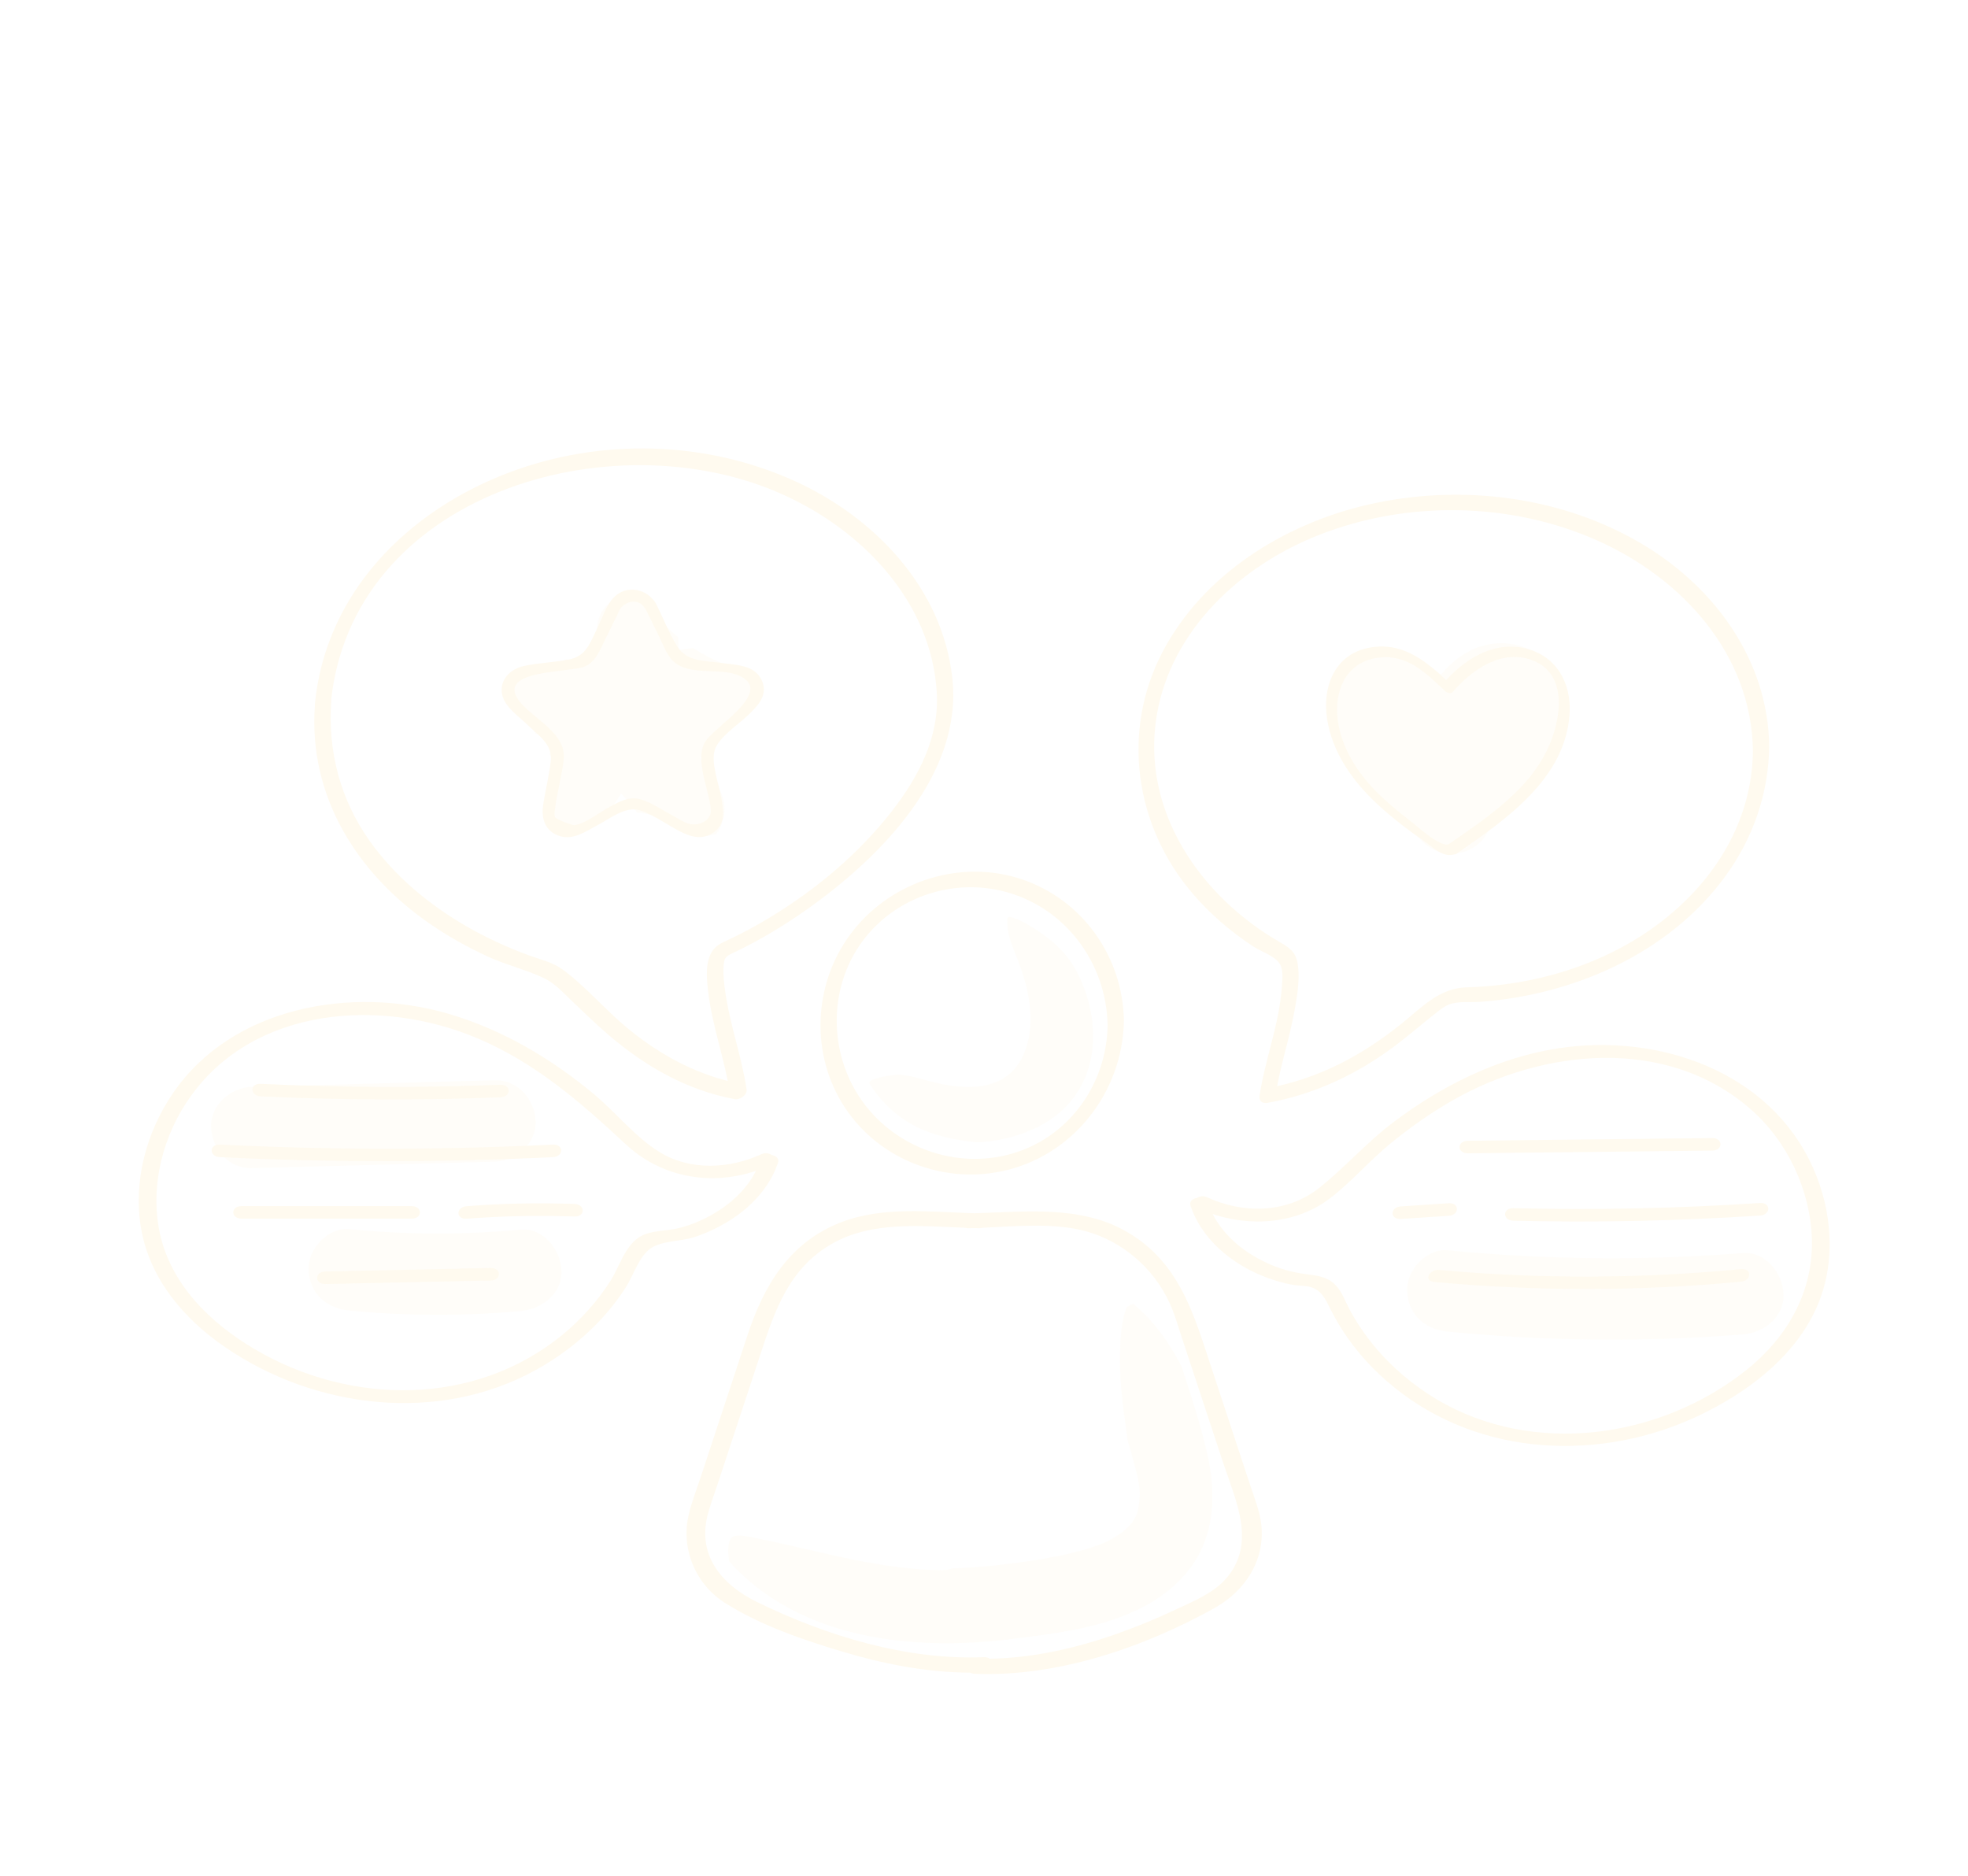 <svg width="64" height="61" viewBox="0 0 64 61" fill="none" xmlns="http://www.w3.org/2000/svg">
<g filter="url(#filter0_d_3571_1777)">
<path d="M38.422 40.43C38.018 39.657 37.526 38.951 36.855 38.402C36.851 38.402 36.847 38.402 36.843 38.406C36.779 38.425 36.714 38.459 36.645 38.505C36.462 38.955 36.436 39.496 36.424 39.958C36.405 40.724 36.477 41.479 36.592 42.237C36.622 42.435 36.649 42.634 36.668 42.832C36.71 42.973 36.748 43.11 36.79 43.251C36.874 43.552 37.004 44.033 37.034 44.239C37.095 44.635 37.053 44.906 36.977 45.218C36.977 45.222 36.973 45.226 36.973 45.233C36.943 45.291 36.916 45.348 36.882 45.405C36.859 45.443 36.832 45.481 36.809 45.519C36.805 45.523 36.805 45.527 36.802 45.531C36.71 45.626 36.622 45.718 36.523 45.809C36.52 45.813 36.516 45.813 36.512 45.817C36.439 45.862 36.367 45.916 36.295 45.962C36.173 46.034 36.047 46.099 35.921 46.164C35.91 46.171 35.883 46.183 35.86 46.19C35.826 46.206 35.791 46.217 35.757 46.228C35.467 46.339 35.166 46.427 34.865 46.499C34.251 46.648 33.561 46.758 32.986 46.831C32.326 46.918 31.651 46.983 30.977 46.998C30.874 47.04 30.759 47.059 30.645 47.059C30.535 47.059 30.424 47.056 30.31 47.052C28.369 46.979 26.502 46.404 24.603 46.019C24.397 45.977 23.955 45.87 23.803 45.992C23.669 46.103 23.673 46.404 23.692 46.621C23.696 46.674 23.703 46.724 23.711 46.777C26.017 49.328 29.715 49.701 32.91 49.297C34.453 49.103 36.123 48.912 37.492 48.077C38.12 47.692 38.696 47.143 39.032 46.465C39.508 45.496 39.501 44.441 39.287 43.4C39.07 42.394 38.738 41.402 38.422 40.43Z" fill="#FFFAEF" fill-opacity="0.36"/>
<path d="M36.965 45.234C36.882 45.395 36.943 45.295 36.965 45.234V45.234Z" fill="#FFFAEF" fill-opacity="0.36"/>
<path d="M35.082 27.726C34.777 27.089 34.331 26.655 33.748 26.266C33.538 26.125 33.165 25.892 32.818 25.809C32.799 25.824 32.78 25.835 32.761 25.851C32.723 26.338 32.913 26.746 33.1 27.223C33.409 28.02 33.634 28.953 33.443 29.804C33.093 31.382 31.785 31.527 30.436 31.21C30.039 31.115 29.643 30.974 29.231 30.943C29.177 30.94 28.152 31.046 28.285 31.252C28.812 32.075 29.551 32.64 30.504 32.914C30.92 33.036 31.35 33.105 31.781 33.147C32.841 33.097 34.015 32.708 34.732 31.915C35.776 30.757 35.738 29.091 35.082 27.726Z" fill="#FFFAEF" fill-opacity="0.36"/>
<path d="M50.376 17.578C49.69 16.853 48.588 16.716 47.723 17.204C47.391 17.391 47.102 17.65 46.858 17.94C46.579 17.696 46.274 17.49 45.867 17.383C44.875 17.128 43.743 17.562 43.339 18.53C42.874 19.647 43.598 20.555 44.326 21.325C44.974 22.011 45.626 22.693 46.274 23.379C46.766 23.898 47.651 23.875 48.146 23.379C48.382 23.143 48.504 22.838 48.523 22.529C48.607 22.476 48.687 22.415 48.76 22.343C49.827 21.248 51.836 19.121 50.376 17.578ZM48.973 19.533C48.977 19.529 48.977 19.529 48.977 19.526C49.05 19.476 49.061 19.514 48.973 19.533ZM46.267 18.645C46.274 18.645 46.282 18.645 46.286 18.641C46.202 18.729 46.194 18.729 46.267 18.645Z" fill="#FFFAEF" fill-opacity="0.36"/>
<path d="M23.071 17.379C22.888 17.287 22.712 17.184 22.541 17.074C22.385 17.093 22.228 17.116 22.072 17.142C22.064 17.001 22.057 16.86 22.049 16.715C21.55 16.311 21.127 15.827 20.784 15.278C20.212 15.255 19.545 15.625 19.445 16.235C19.369 16.7 19.278 17.142 19.16 17.569C18.927 17.562 18.691 17.531 18.5 17.466C18.481 17.459 18.458 17.451 18.435 17.44C17.867 17.669 17.246 17.771 16.632 17.855C16.59 17.92 16.552 17.989 16.526 18.057C16.461 18.221 16.426 18.408 16.43 18.599C16.773 19.022 17.135 19.411 17.421 19.857C17.448 19.868 17.475 19.876 17.49 19.883C17.498 19.887 17.505 19.891 17.517 19.895C17.623 19.94 17.726 19.99 17.829 20.043C17.913 20.085 17.997 20.127 18.081 20.173C18.012 20.291 17.944 20.409 17.871 20.527C17.932 20.611 17.966 20.71 17.966 20.821C17.966 21.442 17.974 22.045 17.902 22.643C17.955 22.689 18.012 22.731 18.073 22.765C18.721 23.146 19.484 22.887 19.884 22.292C19.991 22.132 20.094 21.968 20.197 21.805C20.25 21.862 20.307 21.923 20.357 21.98C20.433 22.067 20.509 22.155 20.581 22.243C20.604 22.27 20.62 22.289 20.635 22.308C20.639 22.315 20.65 22.331 20.673 22.361C20.688 22.38 20.703 22.403 20.715 22.422C20.719 22.422 20.723 22.422 20.726 22.422C21.42 22.456 21.847 22.906 22.461 23.127C22.724 23.223 23.014 23.2 23.292 23.123C23.597 22.708 23.665 22.117 23.383 21.66C23.265 21.469 23.139 21.286 23.014 21.103C22.918 20.943 22.838 20.787 22.766 20.623C22.892 20.608 23.014 20.573 23.136 20.524C23.288 20.036 23.776 19.575 24.18 19.289C24.233 19.25 24.291 19.212 24.348 19.178C24.443 18.911 24.493 18.629 24.489 18.336C24.489 18.187 24.458 18.042 24.405 17.901C23.94 17.76 23.494 17.592 23.071 17.379Z" fill="#FFFAEF" fill-opacity="0.36"/>
<path d="M8.189 33.988C10.823 33.916 13.461 33.847 16.095 33.775C16.785 33.756 17.452 33.18 17.418 32.452C17.387 31.751 16.834 31.11 16.095 31.129C13.461 31.202 10.823 31.27 8.189 31.343C7.499 31.362 6.832 31.938 6.866 32.666C6.896 33.367 7.449 34.011 8.189 33.988Z" fill="#FFFAEF" fill-opacity="0.36"/>
<path d="M47.083 39.302C50.273 39.615 53.483 39.645 56.677 39.394C57.367 39.34 58.035 38.826 58 38.071C57.97 37.4 57.417 36.691 56.677 36.748C53.483 37 50.273 36.969 47.083 36.657C46.393 36.588 45.729 37.312 45.76 37.98C45.794 38.754 46.339 39.23 47.083 39.302Z" fill="#FFFAEF" fill-opacity="0.36"/>
<path d="M11.356 38.617C13.213 38.796 15.081 38.804 16.937 38.632C17.623 38.567 18.294 38.068 18.26 37.309C18.23 36.646 17.677 35.918 16.937 35.987C15.077 36.158 13.213 36.151 11.356 35.971C10.666 35.903 10.003 36.627 10.034 37.294C10.068 38.068 10.613 38.544 11.356 38.617Z" fill="#FFFAEF" fill-opacity="0.36"/>
<path d="M47.361 23.764C48.947 22.666 50.906 21.336 51.043 19.216C51.108 18.233 50.632 17.345 49.637 17.093C48.569 16.822 47.601 17.444 46.93 18.229C47.014 18.236 47.094 18.244 47.178 18.252C46.465 17.585 45.733 16.91 44.67 17.04C43.461 17.184 42.989 18.259 43.156 19.369C43.324 20.486 44.01 21.431 44.822 22.178C45.318 22.636 45.859 23.04 46.412 23.425C46.724 23.65 46.972 23.905 47.361 23.764C47.54 23.699 47.269 23.394 47.102 23.455C46.823 23.554 46.031 22.819 45.809 22.651C45.504 22.418 45.207 22.174 44.929 21.911C44.224 21.248 43.629 20.387 43.503 19.407C43.377 18.431 43.797 17.505 44.853 17.383C45.783 17.276 46.385 17.897 46.999 18.477C47.056 18.53 47.185 18.572 47.246 18.5C47.872 17.768 48.863 17.078 49.869 17.486C51.112 17.989 50.712 19.7 50.201 20.604C49.507 21.835 48.238 22.674 47.102 23.459C46.938 23.57 47.22 23.859 47.361 23.764Z" fill="#FFFAEF"/>
<path d="M36.02 29.345C35.99 31.209 34.819 32.909 33.02 33.481C31.267 34.038 29.319 33.424 28.175 31.987C27.035 30.554 26.883 28.488 27.84 26.917C28.823 25.304 30.782 24.531 32.608 24.977C34.621 25.472 35.986 27.302 36.02 29.345C36.028 29.681 36.554 29.471 36.55 29.193C36.516 27.115 35.208 25.259 33.226 24.592C31.259 23.932 29.037 24.637 27.756 26.25C26.486 27.843 26.322 30.115 27.378 31.861C28.446 33.63 30.573 34.514 32.582 34.087C34.888 33.599 36.508 31.526 36.55 29.197C36.558 28.857 36.028 29.067 36.02 29.345Z" fill="#FFFAEF"/>
<path d="M41.018 45.581C40.968 45.135 40.789 44.7 40.652 44.281C40.152 42.764 39.649 41.247 39.15 39.73C38.658 38.239 38.094 36.897 36.649 36.059C35.147 35.186 33.355 35.407 31.686 35.453C30.256 35.411 28.697 35.22 27.344 35.75C25.671 36.402 24.843 37.801 24.31 39.417C23.806 40.946 23.299 42.478 22.796 44.007C22.659 44.426 22.488 44.849 22.392 45.28C22.141 46.389 22.632 47.533 23.593 48.135C24.733 48.852 26.09 49.317 27.371 49.702C28.72 50.106 30.131 50.388 31.545 50.392C31.587 50.411 31.633 50.426 31.69 50.43C34.381 50.537 37.171 49.584 39.504 48.288C40.492 47.731 41.144 46.74 41.018 45.581ZM39.836 47.373C39.424 47.822 38.795 48.078 38.25 48.333C37.606 48.638 36.946 48.909 36.276 49.145C34.96 49.603 33.58 49.919 32.185 49.938C32.139 49.904 32.075 49.885 31.995 49.889C29.479 49.992 26.867 49.195 24.622 48.097C23.441 47.517 22.636 46.545 23.04 45.162C23.132 44.842 23.25 44.529 23.353 44.212C23.814 42.817 24.271 41.422 24.733 40.027C25.202 38.601 25.663 37.233 27.073 36.436C28.362 35.708 29.936 35.868 31.389 35.925C31.423 35.937 31.457 35.94 31.499 35.94C31.556 35.94 31.613 35.937 31.671 35.937C31.728 35.937 31.785 35.94 31.842 35.94C31.884 35.94 31.922 35.937 31.956 35.925C33.062 35.876 34.267 35.754 35.315 36.039C36.508 36.367 37.518 37.244 38.033 38.365C38.197 38.719 38.303 39.101 38.425 39.47C38.879 40.843 39.329 42.215 39.783 43.584C40.194 44.822 40.884 46.225 39.836 47.373Z" fill="#FFFAEF"/>
<path d="M20.951 15.717C21.111 16.041 21.271 16.365 21.431 16.689C21.576 16.979 21.706 17.383 21.984 17.577C22.606 18.012 23.585 17.642 24.199 18.061C24.992 18.602 23.231 19.643 22.937 20.116C22.571 20.703 23.078 21.709 23.116 22.338C23.139 22.7 22.693 22.883 22.388 22.784C22.186 22.719 21.98 22.571 21.794 22.475C21.485 22.315 21.153 22.075 20.81 21.988C20.448 21.892 20.154 22.064 19.846 22.228C19.518 22.399 19.049 22.78 18.683 22.834C18.611 22.845 18.092 22.643 18.054 22.578C18.008 22.498 18.047 22.361 18.054 22.27C18.073 22.06 18.127 21.846 18.165 21.641C18.222 21.313 18.317 20.97 18.336 20.638C18.386 19.837 17.33 19.357 16.895 18.808C16.076 17.764 18.534 17.882 19.022 17.672C19.396 17.508 19.533 17.089 19.701 16.75C19.827 16.498 19.953 16.243 20.078 15.991C20.109 15.926 20.136 15.839 20.181 15.781C20.379 15.534 20.764 15.454 20.963 15.766C21.073 15.942 21.447 15.808 21.317 15.602C21.043 15.172 20.448 15.019 20.032 15.362C19.731 15.61 19.575 16.128 19.407 16.464C19.179 16.925 19.064 17.329 18.512 17.444C18.027 17.543 17.524 17.55 17.04 17.657C16.602 17.752 16.228 18.103 16.331 18.591C16.411 18.984 16.876 19.304 17.147 19.563C17.497 19.906 17.97 20.2 17.913 20.733C17.86 21.221 17.734 21.702 17.662 22.186C17.597 22.639 17.738 23.051 18.218 23.192C18.656 23.322 19.053 23.032 19.426 22.837C19.808 22.639 20.334 22.209 20.791 22.346C21.23 22.479 21.675 22.807 22.083 23.02C22.449 23.211 22.842 23.337 23.216 23.062C23.616 22.769 23.524 22.334 23.452 21.915C23.38 21.5 23.109 20.798 23.246 20.383C23.383 19.963 24.016 19.559 24.317 19.266C24.645 18.949 25.003 18.602 24.763 18.103C24.523 17.615 23.932 17.627 23.463 17.558C22.926 17.482 22.35 17.527 22.03 17.028C21.759 16.601 21.565 16.094 21.34 15.64C21.252 15.446 20.852 15.518 20.951 15.717Z" fill="#FFFAEF"/>
<path d="M57.005 20.43C56.971 23.365 54.95 25.729 52.408 26.975C50.944 27.696 49.316 28.062 47.689 28.107C46.808 28.134 46.252 28.744 45.596 29.274C44.292 30.326 42.874 31.081 41.212 31.386C41.304 31.462 41.391 31.538 41.483 31.614C41.624 30.684 41.936 29.781 42.1 28.855C42.18 28.405 42.264 27.921 42.218 27.463C42.173 27.029 42.024 26.868 41.658 26.659C39.047 25.172 37.099 22.37 37.617 19.267C38.082 16.485 40.347 14.399 42.882 13.401C45.748 12.268 49.122 12.318 51.943 13.576C54.707 14.803 56.971 17.285 57.005 20.43C57.009 20.765 57.539 20.556 57.535 20.277C57.505 17.514 55.808 15.158 53.502 13.751C50.834 12.124 47.483 11.716 44.46 12.417C41.742 13.05 39.115 14.689 37.8 17.213C36.459 19.786 36.904 22.843 38.769 25.039C39.34 25.713 40.023 26.297 40.762 26.781C41.022 26.952 41.49 27.093 41.635 27.372C41.738 27.57 41.7 27.89 41.685 28.104C41.601 29.312 41.14 30.444 40.961 31.633C40.934 31.816 41.063 31.893 41.231 31.862C42.745 31.584 44.113 30.944 45.344 30.025C45.79 29.693 46.206 29.327 46.644 28.984C46.781 28.877 46.934 28.744 47.098 28.675C47.403 28.546 47.784 28.603 48.112 28.58C51.146 28.363 54.249 27.021 56.087 24.524C57.001 23.281 57.516 21.817 57.535 20.27C57.543 19.942 57.009 20.152 57.005 20.43Z" fill="#FFFAEF"/>
<path d="M10.239 18.954C10.03 21.882 11.6 24.39 13.952 26.021C14.551 26.437 15.188 26.795 15.851 27.1C16.445 27.375 17.093 27.527 17.68 27.802C18.027 27.965 18.313 28.274 18.584 28.537C18.977 28.911 19.369 29.292 19.781 29.647C20.978 30.672 22.331 31.453 23.894 31.743C24.062 31.774 24.31 31.61 24.279 31.419C24.115 30.34 23.73 29.307 23.581 28.221C23.547 27.977 23.517 27.722 23.528 27.474C23.547 27.108 23.597 27.104 23.932 26.944C24.748 26.551 25.526 26.079 26.265 25.556C28.617 23.887 31.32 21.188 30.969 18.043C30.645 15.119 28.438 12.82 25.846 11.643C22.941 10.324 19.537 10.24 16.56 11.364C13.262 12.607 10.59 15.275 10.239 18.897C10.205 19.259 10.731 19.16 10.758 18.87C11.414 12.058 19.876 9.595 25.415 12.062C28.011 13.217 30.268 15.527 30.462 18.485C30.561 19.941 29.887 21.241 29.014 22.366C27.927 23.765 26.528 24.935 25.011 25.85C24.607 26.094 24.195 26.319 23.772 26.521C23.54 26.635 23.315 26.704 23.166 26.925C22.93 27.283 22.979 27.802 23.025 28.202C23.151 29.349 23.57 30.436 23.742 31.576C23.871 31.469 24.001 31.358 24.127 31.252C22.743 30.996 21.515 30.344 20.433 29.456C19.693 28.854 19.068 28.095 18.302 27.531C17.97 27.287 17.581 27.207 17.2 27.066C16.503 26.814 15.828 26.498 15.184 26.132C13.96 25.423 12.839 24.5 12.016 23.338C11.07 22.004 10.655 20.429 10.773 18.802C10.796 18.47 10.259 18.676 10.239 18.954Z" fill="#FFFAEF"/>
<path d="M38.948 35.284C40.301 35.913 42.013 35.906 43.236 34.979C43.934 34.45 44.513 33.767 45.192 33.207C45.828 32.685 46.503 32.204 47.22 31.793C50.174 30.096 54.203 29.684 56.933 32.071C58.13 33.119 58.873 34.701 58.923 36.291C58.972 38.014 58.118 39.493 56.796 40.549C53.994 42.783 49.865 43.373 46.724 41.506C45.947 41.041 45.245 40.45 44.67 39.748C44.372 39.382 44.105 38.99 43.884 38.574C43.736 38.292 43.625 37.96 43.385 37.743C43.122 37.503 42.79 37.476 42.451 37.431C42.016 37.373 41.597 37.255 41.197 37.068C40.339 36.672 39.584 36.013 39.276 35.098C39.192 34.85 38.62 34.926 38.715 35.208C39.188 36.611 40.659 37.537 42.066 37.785C42.257 37.819 42.478 37.8 42.657 37.865C42.981 37.976 43.107 38.25 43.244 38.528C43.419 38.879 43.621 39.222 43.85 39.542C44.33 40.217 44.925 40.812 45.588 41.307C48.47 43.469 52.419 43.499 55.56 41.879C57.009 41.132 58.397 40.042 59.075 38.521C59.719 37.076 59.594 35.38 58.953 33.958C57.543 30.824 53.929 29.601 50.704 30.085C48.725 30.382 46.88 31.308 45.298 32.505C44.441 33.154 43.736 33.965 42.901 34.629C41.845 35.464 40.423 35.479 39.237 34.926C38.978 34.808 38.601 35.124 38.948 35.284Z" fill="#FFFAEF"/>
<path d="M24.775 33.527C23.734 34.011 22.445 34.083 21.439 33.458C20.646 32.966 20.025 32.17 19.308 31.575C17.909 30.409 16.304 29.463 14.547 28.956C11.437 28.06 7.552 28.727 5.623 31.552C4.754 32.825 4.323 34.426 4.59 35.959C4.876 37.598 5.985 38.894 7.327 39.813C10.243 41.806 14.215 42.294 17.372 40.579C18.165 40.148 18.889 39.599 19.506 38.944C19.823 38.608 20.109 38.242 20.357 37.853C20.612 37.453 20.784 36.843 21.176 36.584C21.546 36.344 22.137 36.37 22.567 36.233C22.96 36.107 23.338 35.928 23.692 35.711C24.416 35.265 25.026 34.625 25.301 33.809C25.396 33.527 24.824 33.458 24.74 33.702C24.474 34.495 23.879 35.086 23.162 35.494C22.831 35.684 22.476 35.833 22.106 35.928C21.744 36.024 21.348 36.005 20.993 36.13C20.36 36.355 20.181 37.137 19.853 37.651C19.43 38.315 18.897 38.909 18.287 39.409C15.431 41.745 11.395 41.707 8.284 39.874C6.847 39.027 5.558 37.777 5.196 36.092C4.868 34.552 5.303 32.886 6.222 31.621C8.326 28.716 12.42 28.457 15.5 29.753C17.391 30.546 18.866 31.83 20.349 33.21C21.645 34.415 23.475 34.621 25.068 33.881C25.415 33.717 25.034 33.408 24.775 33.527Z" fill="#FFFAEF"/>
<path d="M47.738 33.503C50.388 33.473 53.033 33.446 55.682 33.416C56.041 33.412 56.041 33.004 55.679 33.008C53.029 33.038 50.384 33.065 47.734 33.096C47.376 33.099 47.376 33.507 47.738 33.503Z" fill="#FFFAEF"/>
<path d="M45.558 35.639C46.076 35.604 46.595 35.57 47.113 35.536C47.468 35.513 47.471 35.105 47.109 35.128C46.591 35.162 46.072 35.197 45.554 35.231C45.199 35.254 45.196 35.662 45.558 35.639Z" fill="#FFFAEF"/>
<path d="M49.217 35.696C51.893 35.761 54.569 35.703 57.238 35.528C57.592 35.505 57.596 35.097 57.234 35.12C54.562 35.295 51.889 35.353 49.214 35.288C48.855 35.28 48.859 35.688 49.217 35.696Z" fill="#FFFAEF"/>
<path d="M46.652 37.689C49.972 37.994 53.304 37.994 56.62 37.678C56.971 37.643 56.978 37.235 56.616 37.27C53.353 37.582 50.067 37.597 46.8 37.296C46.492 37.266 46.267 37.655 46.652 37.689Z" fill="#FFFAEF"/>
<path d="M8.482 31.653C11.078 31.775 13.674 31.786 16.274 31.683C16.632 31.668 16.632 31.26 16.27 31.275C13.674 31.378 11.074 31.367 8.478 31.245C8.116 31.226 8.124 31.634 8.482 31.653Z" fill="#FFFAEF"/>
<path d="M7.156 33.629C10.762 33.805 14.376 33.801 17.982 33.629C18.34 33.61 18.34 33.202 17.978 33.221C14.372 33.397 10.758 33.397 7.152 33.221C6.79 33.206 6.797 33.614 7.156 33.629Z" fill="#FFFAEF"/>
<path d="M7.857 35.629C9.702 35.629 11.543 35.629 13.388 35.629C13.746 35.629 13.746 35.221 13.384 35.221C11.539 35.221 9.698 35.221 7.853 35.221C7.495 35.221 7.499 35.629 7.857 35.629Z" fill="#FFFAEF"/>
<path d="M15.18 35.631C16.346 35.54 17.513 35.517 18.683 35.559C19.045 35.57 19.038 35.163 18.679 35.151C17.509 35.109 16.343 35.132 15.176 35.224C14.822 35.25 14.818 35.658 15.18 35.631Z" fill="#FFFAEF"/>
<path d="M10.583 37.755C12.374 37.717 14.166 37.678 15.957 37.64C16.316 37.633 16.316 37.225 15.954 37.233C14.162 37.271 12.37 37.309 10.579 37.347C10.224 37.355 10.224 37.762 10.583 37.755Z" fill="#FFFAEF"/>
</g>
<defs>
<filter id="filter0_d_3571_1777" x="-2" y="0.5" width="68" height="68" filterUnits="userSpaceOnUse" color-interpolation-filters="sRGB">
<feFlood flood-opacity="0" result="BackgroundImageFix"/>
<feColorMatrix in="SourceAlpha" type="matrix" values="0 0 0 0 0 0 0 0 0 0 0 0 0 0 0 0 0 0 127 0" result="hardAlpha"/>
<feOffset dy="4"/>
<feGaussianBlur stdDeviation="2"/>
<feComposite in2="hardAlpha" operator="out"/>
<feColorMatrix type="matrix" values="0 0 0 0 0 0 0 0 0 0 0 0 0 0 0 0 0 0 0.25 0"/>
<feBlend mode="normal" in2="BackgroundImageFix" result="effect1_dropShadow_3571_1777"/>
<feBlend mode="normal" in="SourceGraphic" in2="effect1_dropShadow_3571_1777" result="shape"/>
</filter>
</defs>
</svg>
